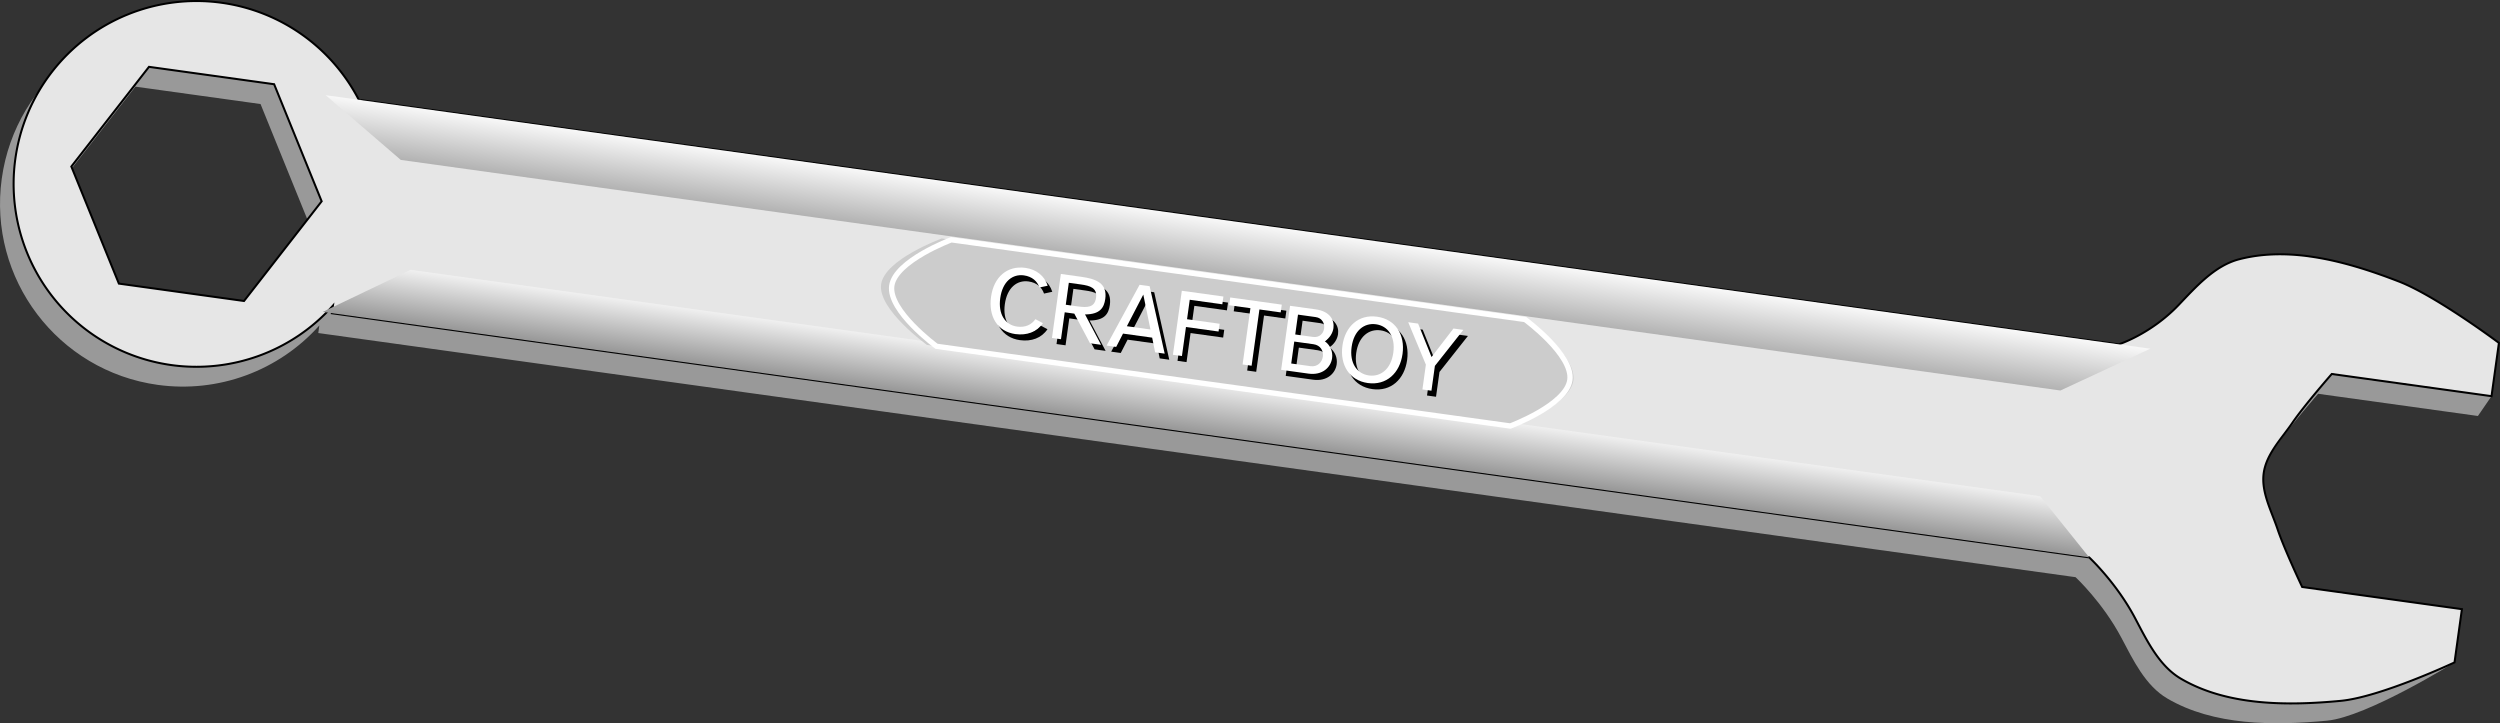 <?xml version="1.0" encoding="UTF-8" standalone="no"?>
<!-- Created with Inkscape (http://www.inkscape.org/) -->

<svg
   width="123.034mm"
   height="35.592mm"
   viewBox="0 0 123.034 35.592"
   version="1.1"
   id="svg119196"
   inkscape:version="1.1.1 (3bf5ae0d25, 2021-09-20)"
   sodipodi:docname="wrench.svg"
   inkscape:export-filename="/home/algot/Documents/runeman.org/clipart/2022/wrench-misuse-f.png"
   inkscape:export-xdpi="68.321075"
   inkscape:export-ydpi="68.321075"
   xmlns:inkscape="http://www.inkscape.org/namespaces/inkscape"
   xmlns:sodipodi="http://sodipodi.sourceforge.net/DTD/sodipodi-0.dtd"
   xmlns:xlink="http://www.w3.org/1999/xlink"
   xmlns="http://www.w3.org/2000/svg"
   xmlns:svg="http://www.w3.org/2000/svg"
   xmlns:rdf="http://www.w3.org/1999/02/22-rdf-syntax-ns#"
   xmlns:cc="http://creativecommons.org/ns#"
   xmlns:dc="http://purl.org/dc/elements/1.1/">
  <rect x="0" y="0" width="123.034" height="35.592" fill="#333333" stroke="none"/>
  <title
     id="title139559">Box Wrench</title>
  <sodipodi:namedview
     id="namedview119198"
     pagecolor="#ffffff"
     bordercolor="#666666"
     borderopacity="1.0"
     inkscape:pageshadow="2"
     inkscape:pageopacity="0.0"
     inkscape:pagecheckerboard="0"
     inkscape:document-units="mm"
     showgrid="false"
     inkscape:zoom="1"
     inkscape:cx="390"
     inkscape:cy="127"
     inkscape:window-width="1366"
     inkscape:window-height="703"
     inkscape:window-x="0"
     inkscape:window-y="0"
     inkscape:window-maximized="1"
     inkscape:current-layer="layer1"
     inkscape:snap-global="true">
    <inkscape:grid
       type="xygrid"
       id="grid119233"
       originx="-37.542"
       originy="-107.511" />
  </sodipodi:namedview>
  <defs
     id="defs119193">
    <linearGradient
       inkscape:collect="always"
       id="linearGradient123151">
      <stop
         style="stop-color:#f2f2f2;stop-opacity:1"
         offset="0"
         id="stop123147" />
      <stop
         style="stop-color:#999999;stop-opacity:1"
         offset="1"
         id="stop123149" />
    </linearGradient>
    <linearGradient
       inkscape:collect="always"
       id="linearGradient122345">
      <stop
         style="stop-color:#f9f9f9;stop-opacity:1"
         offset="0"
         id="stop122341" />
      <stop
         style="stop-color:#b3b3b3;stop-opacity:1"
         offset="1"
         id="stop122343" />
    </linearGradient>
    <linearGradient
       inkscape:collect="always"
       xlink:href="#linearGradient122345"
       id="linearGradient122347"
       x1="116.417"
       y1="113.771"
       x2="116.417"
       y2="116.417"
       gradientUnits="userSpaceOnUse"
       gradientTransform="matrix(1.064,0.148,-0.138,0.99,8.51,-8.927)" />
    <linearGradient
       inkscape:collect="always"
       xlink:href="#linearGradient123151"
       id="linearGradient123153"
       x1="108.479"
       y1="121.708"
       x2="108.479"
       y2="124.354"
       gradientUnits="userSpaceOnUse"
       gradientTransform="matrix(1.045,0.145,-0.138,0.99,10.89,-8.596)" />
  </defs>
  <g
     inkscape:label="Layer 1"
     inkscape:groupmode="layer"
     id="layer1"
     transform="translate(-37.542,-107.511)">
    <path
       id="path133565"
       style="fill:#999999;stroke:none;stroke-width:0.1;stroke-linecap:butt;stroke-linejoin:miter;stroke-opacity:1"
       d="m 150.532,121.104 c -1.171,-0.161 -2.344,-0.15 -3.464,0.142 -1.207,0.314 -2.123,1.355 -2.985,2.257 -1.362,1.426 -2.939,1.93 -2.939,1.93 l -86.482,-12.015 -0.026,0.187 c -1.311,-2.699 -3.882,-4.568 -6.854,-4.982 -4.923,-0.684 -9.469,2.753 -10.153,7.676 -0.684,4.923 2.753,9.469 7.676,10.153 2.973,0.412 5.955,-0.685 7.953,-2.924 l -0.052,0.373 86.482,12.015 c 0,0 1.335,1.241 2.257,2.985 0.583,1.103 1.181,2.353 2.257,2.985 2.282,1.339 5.228,1.34 7.862,1.092 1.963,-0.185 6.275,-2.868 6.275,-2.868 l -0.306,-1.645 -7.862,-1.092 c 0,0 -0.882,-1.864 -1.208,-2.839 -0.301,-0.901 -0.815,-1.825 -0.684,-2.766 0.131,-0.941 0.877,-1.69 1.412,-2.475 0.579,-0.85 1.936,-2.402 1.936,-2.402 l 7.862,1.092 0.67,-0.975 c 0,0 -3.39,-3.955 -5.228,-4.668 -1.388,-0.538 -2.892,-1.027 -4.398,-1.234 z m -106.327,-9.329 6.159,0.856 2.339,5.762 -3.821,4.906 -6.159,-0.856 -2.339,-5.762 z"
       sodipodi:nodetypes="csscccccccccssscccssscccscccccccc" />
    <path
       id="path119235"
       style="fill:#e6e6e6;stroke:#000000;stroke-width:0.1;stroke-linecap:butt;stroke-linejoin:miter;stroke-opacity:1"
       d="m 151.201,120.129 c -1.171,-0.161 -2.344,-0.15 -3.464,0.142 -1.207,0.314 -2.123,1.355 -2.985,2.257 -1.362,1.426 -2.939,1.93 -2.939,1.93 l -86.482,-12.015 -0.026,0.187 a 9,9 0 0 0 -6.854,-4.982 9,9 0 0 0 -10.153,7.676 9,9 0 0 0 7.676,10.153 9,9 0 0 0 7.953,-2.924 l -0.052,0.373 86.482,12.015 c 0,0 1.335,1.241 2.257,2.985 0.583,1.103 1.181,2.353 2.257,2.985 2.282,1.339 5.228,1.34 7.862,1.092 1.963,-0.185 5.605,-1.892 5.605,-1.892 l 0.364,-2.621 -7.862,-1.092 c 0,0 -0.882,-1.864 -1.208,-2.839 -0.301,-0.901 -0.815,-1.825 -0.684,-2.766 0.131,-0.941 0.877,-1.69 1.412,-2.475 0.579,-0.85 1.937,-2.402 1.937,-2.402 l 7.862,1.092 0.364,-2.621 c 0,0 -3.084,-2.309 -4.923,-3.022 -1.388,-0.538 -2.892,-1.027 -4.398,-1.234 z m -106.327,-9.329 6.159,0.856 2.339,5.762 -3.821,4.906 -6.159,-0.856 -2.339,-5.762 z" />
    <path
       style="fill:url(#linearGradient122347);fill-opacity:1;stroke:none;stroke-width:0.274px;stroke-linecap:butt;stroke-linejoin:miter;stroke-opacity:1"
       d="m 53.571,112.197 3.696,3.185 81.675,11.347 4.424,-2.057 z"
       id="path121110"
       sodipodi:nodetypes="ccccc" />
    <path
       style="fill:url(#linearGradient123153);fill-opacity:1;stroke:none;stroke-width:0.272px;stroke-linecap:butt;stroke-linejoin:miter;stroke-opacity:1"
       d="m 57.748,120.791 80.199,11.142 2.41,3.006 -86.932,-12.078 z"
       id="path121178"
       sodipodi:nodetypes="ccccc" />
    <path
       style="fill:#cccccc;stroke:none;stroke-width:0.265px;stroke-linecap:butt;stroke-linejoin:miter;stroke-opacity:1"
       d="m 80.905,121.504 c 0.172,-1.235 2.985,-2.257 2.985,-2.257 l 28.827,4.005 c 0,0 2.428,1.749 2.257,2.985 -0.172,1.235 -2.985,2.257 -2.985,2.257 L 83.162,124.488 c 0,0 -2.428,-1.749 -2.257,-2.985 z"
       id="path131145"
       sodipodi:nodetypes="sccsccs" />
    <path
       style="fill:#cccccc;stroke:#ffffff;stroke-width:0.262px;stroke-linecap:butt;stroke-linejoin:miter;stroke-opacity:1"
       d="m 81.429,121.576 c 0.172,-1.235 2.931,-2.264 2.931,-2.264 l 28.238,3.923 c 0,0 2.375,1.742 2.203,2.977 -0.172,1.235 -2.931,2.264 -2.931,2.264 l -28.238,-3.923 c 0,0 -2.375,-1.742 -2.203,-2.977 z"
       id="path133522"
       sodipodi:nodetypes="sccsccs" />
    <g
       id="g131555"
       transform="rotate(7.91,68.634,111.682)">
      <g
         aria-label="CRAFTBOY"
         id="text126924"
         style="font-size:4.763px;line-height:1.25;font-family:'Atkinson Hyperlegible';-inkscape-font-specification:'Atkinson Hyperlegible';text-align:center;letter-spacing:0px;word-spacing:0px;text-anchor:middle;stroke-width:0.265">
        <path
           d="m 89.291,121.502 c 0.562,0 1.033,-0.248 1.262,-0.719 l -0.391,-0.143 c -0.148,0.291 -0.429,0.486 -0.843,0.486 -0.595,0 -1.014,-0.476 -1.014,-1.276 0,-0.829 0.438,-1.267 1,-1.267 0.414,0 0.695,0.2 0.838,0.486 l 0.391,-0.143 c -0.219,-0.462 -0.672,-0.719 -1.205,-0.719 -0.9,0 -1.481,0.652 -1.481,1.643 0,0.967 0.533,1.653 1.443,1.653 z"
           id="path139572" />
        <path
           d="m 91.543,121.445 v -1.338 h 0.476 l 0.967,1.338 h 0.548 l -0.986,-1.372 c 0.738,-0.105 0.881,-0.462 0.881,-0.895 0,-0.762 -0.548,-0.914 -1.324,-0.914 h -1.01 v 3.181 z m 0.595,-2.805 c 0.467,0 0.833,0.057 0.833,0.548 0,0.491 -0.367,0.543 -0.833,0.543 h -0.595 v -1.091 z"
           id="path139574" />
        <path
           d="m 93.81,121.445 h 0.476 l 0.243,-0.695 h 1.448 l 0.243,0.695 h 0.476 l -1.191,-3.186 h -0.5 z m 1.443,-2.734 0.586,1.653 h -1.172 z"
           id="path139576" />
        <path
           d="m 97.106,118.263 v 3.181 h 0.448 v -1.443 h 1.619 V 119.616 H 97.554 v -0.967 h 1.619 v -0.386 z"
           id="path139578" />
        <path
           d="m 99.511,118.649 h 1.057 v 2.796 h 0.448 v -2.796 h 1.057 v -0.386 h -2.562 z"
           id="path139580" />
        <path
           d="m 102.483,121.445 h 1.357 c 0.695,0 1.048,-0.457 1.048,-0.914 0,-0.305 -0.157,-0.61 -0.471,-0.776 0.214,-0.181 0.333,-0.448 0.333,-0.7 0,-0.405 -0.295,-0.791 -0.986,-0.791 h -1.281 z m 0.448,-1.467 h 0.953 c 0.362,0 0.543,0.267 0.543,0.538 0,0.276 -0.186,0.552 -0.538,0.552 h -0.957 z m 0.881,-1.338 c 0.319,0 0.486,0.252 0.486,0.5 0,0.243 -0.162,0.486 -0.486,0.486 h -0.881 v -0.986 z"
           id="path139582" />
        <path
           d="m 105.307,119.849 c 0,0.962 0.576,1.653 1.491,1.653 0.919,0 1.495,-0.691 1.495,-1.653 0,-0.957 -0.576,-1.643 -1.495,-1.643 -0.914,0 -1.491,0.686 -1.491,1.643 z m 0.457,0 c 0,-0.819 0.457,-1.267 1.033,-1.267 0.581,0 1.038,0.448 1.038,1.267 0,0.824 -0.457,1.276 -1.038,1.276 -0.576,0 -1.033,-0.452 -1.033,-1.276 z"
           id="path139584" />
        <path
           d="m 108.355,118.263 1.148,1.948 v 1.233 h 0.448 v -1.233 l 1.143,-1.948 h -0.491 l -0.876,1.538 -0.881,-1.538 z"
           id="path139586" />
      </g>
      <g
         aria-label="CRAFTBOY"
         id="text131531"
         style="font-size:4.763px;line-height:1.25;font-family:'Atkinson Hyperlegible';-inkscape-font-specification:'Atkinson Hyperlegible';text-align:center;letter-spacing:0px;word-spacing:0px;text-anchor:middle;fill:#ffffff;stroke-width:0.265">
        <path
           d="m 89.026,121.237 c 0.562,0 1.033,-0.248 1.262,-0.719 l -0.391,-0.143 c -0.148,0.291 -0.429,0.486 -0.843,0.486 -0.595,0 -1.014,-0.476 -1.014,-1.276 0,-0.829 0.438,-1.267 1,-1.267 0.414,0 0.695,0.2 0.838,0.486 l 0.391,-0.143 c -0.219,-0.462 -0.672,-0.719 -1.205,-0.719 -0.9,0 -1.481,0.652 -1.481,1.643 0,0.967 0.533,1.653 1.443,1.653 z"
           id="path139589" />
        <path
           d="m 91.279,121.18 v -1.338 h 0.476 l 0.967,1.338 h 0.548 l -0.986,-1.372 c 0.738,-0.105 0.881,-0.462 0.881,-0.895 0,-0.762 -0.548,-0.914 -1.324,-0.914 h -1.01 v 3.181 z m 0.595,-2.805 c 0.467,0 0.833,0.057 0.833,0.548 0,0.491 -0.367,0.543 -0.833,0.543 h -0.595 v -1.091 z"
           id="path139591" />
        <path
           d="m 93.546,121.18 h 0.476 l 0.243,-0.695 h 1.448 l 0.243,0.695 h 0.476 l -1.191,-3.186 h -0.5 z m 1.443,-2.734 0.586,1.653 h -1.172 z"
           id="path139593" />
        <path
           d="m 96.841,117.999 v 3.181 h 0.448 v -1.443 h 1.619 v -0.386 h -1.619 v -0.967 h 1.619 v -0.386 z"
           id="path139595" />
        <path
           d="m 99.246,118.384 h 1.057 v 2.796 h 0.448 v -2.796 h 1.057 v -0.386 h -2.562 z"
           id="path139597" />
        <path
           d="m 102.218,121.18 h 1.357 c 0.695,0 1.048,-0.457 1.048,-0.914 0,-0.305 -0.157,-0.61 -0.471,-0.776 0.214,-0.181 0.333,-0.448 0.333,-0.7 0,-0.405 -0.295,-0.791 -0.986,-0.791 h -1.281 z m 0.448,-1.467 h 0.953 c 0.362,0 0.543,0.267 0.543,0.538 0,0.276 -0.186,0.552 -0.538,0.552 h -0.957 z m 0.881,-1.338 c 0.319,0 0.486,0.252 0.486,0.5 0,0.243 -0.162,0.486 -0.486,0.486 h -0.881 v -0.986 z"
           id="path139599" />
        <path
           d="m 105.042,119.584 c 0,0.962 0.576,1.653 1.491,1.653 0.919,0 1.495,-0.691 1.495,-1.653 0,-0.957 -0.576,-1.643 -1.495,-1.643 -0.914,0 -1.491,0.686 -1.491,1.643 z m 0.457,0 c 0,-0.819 0.457,-1.267 1.033,-1.267 0.581,0 1.038,0.448 1.038,1.267 0,0.824 -0.457,1.276 -1.038,1.276 -0.576,0 -1.033,-0.452 -1.033,-1.276 z"
           id="path139601" />
        <path
           d="m 108.09,117.999 1.148,1.948 v 1.233 h 0.448 v -1.233 l 1.143,-1.948 h -0.491 l -0.876,1.538 -0.881,-1.538 z"
           id="path139603" />
      </g>
    </g>
  </g>
</svg>
